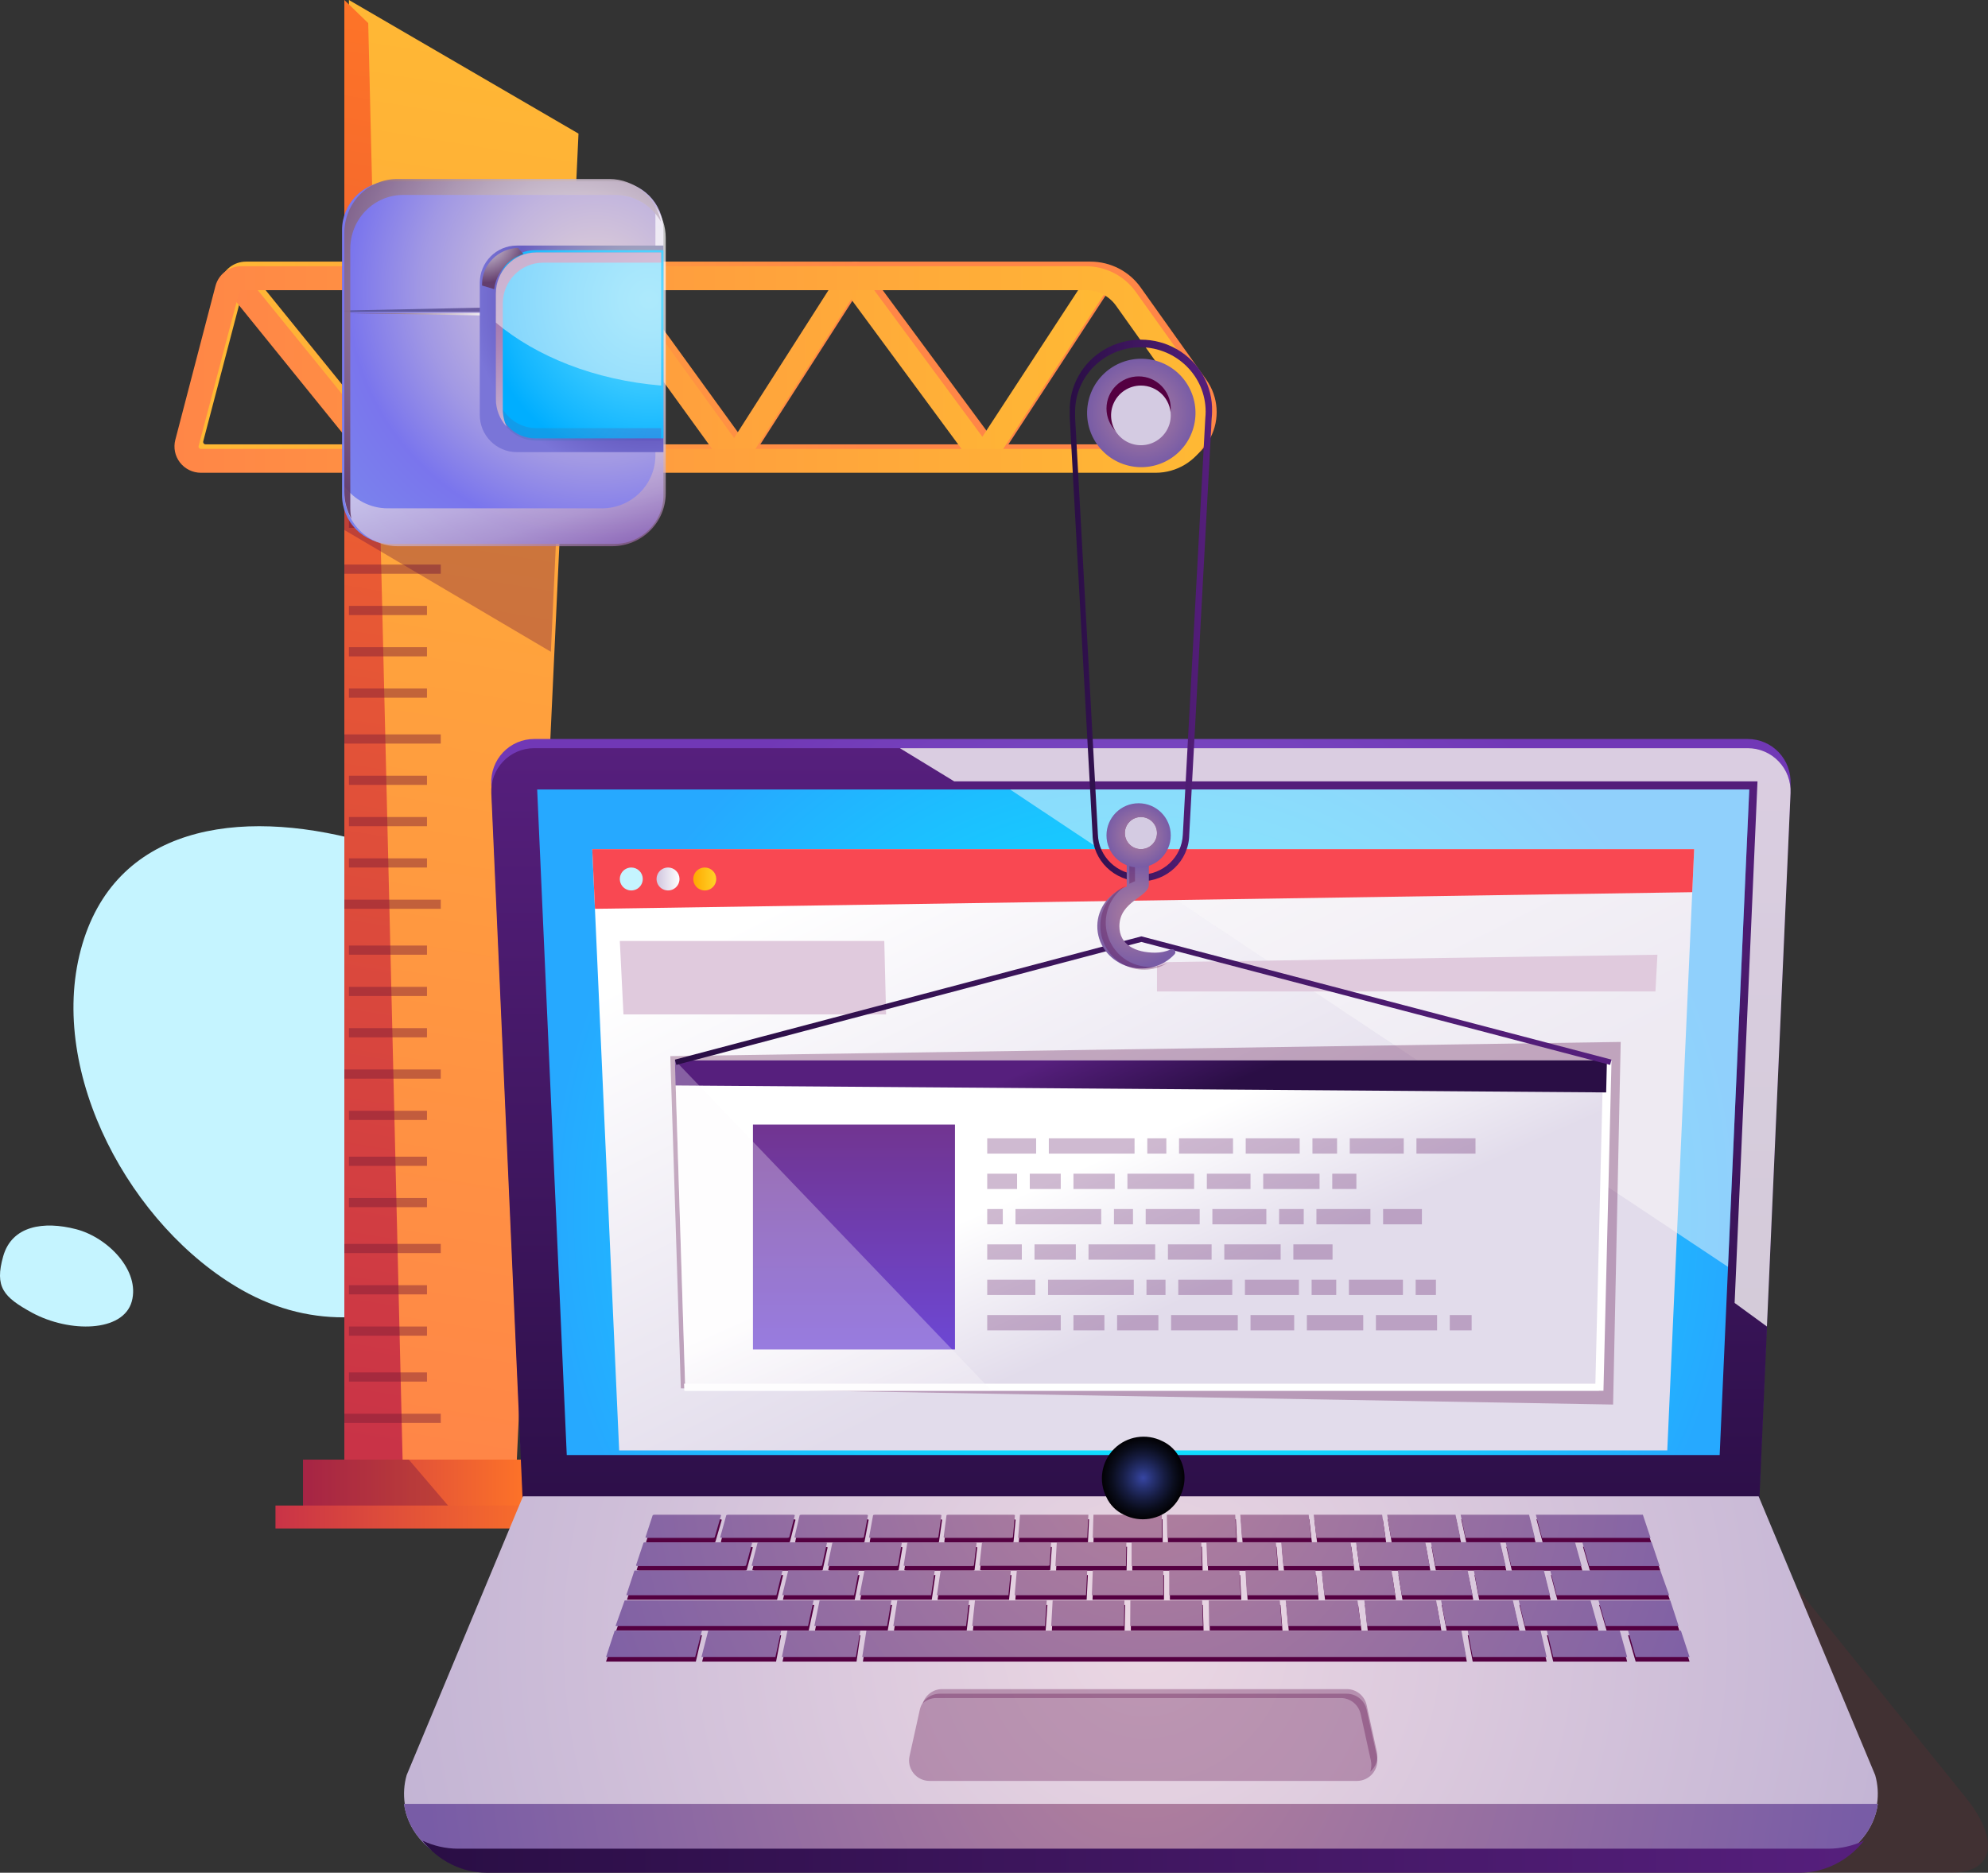<?xml version="1.0" encoding="UTF-8"?>
<svg width="433px" height="408px" viewBox="0 0 433 408" version="1.1" xmlns="http://www.w3.org/2000/svg" xmlns:xlink="http://www.w3.org/1999/xlink">
    <rect x="0" y="0" width="433" height="408" fill="#333333" stroke="none"/>
    <title>Recurso 1</title>
    <defs>
        <linearGradient x1="71.63%" y1="50.02%" x2="-1.946%" y2="49.968%" id="linearGradient-1">
            <stop stop-color="#FF8647" offset="0%"></stop>
            <stop stop-color="#FFB934" offset="100%"></stop>
        </linearGradient>
        <linearGradient x1="65.761%" y1="50.014%" x2="3.262%" y2="49.976%" id="linearGradient-2">
            <stop stop-color="#FF8647" offset="0%"></stop>
            <stop stop-color="#FFB934" offset="100%"></stop>
        </linearGradient>
        <linearGradient x1="48.56%" y1="95.414%" x2="50.924%" y2="-0.487%" id="linearGradient-3">
            <stop stop-color="#FF8647" offset="0%"></stop>
            <stop stop-color="#FFB934" offset="100%"></stop>
        </linearGradient>
        <linearGradient x1="49.716%" y1="94.866%" x2="50.323%" y2="-1.031%" id="linearGradient-4">
            <stop stop-color="#C93347" offset="0%"></stop>
            <stop stop-color="#FF7527" offset="100%"></stop>
        </linearGradient>
        <linearGradient x1="0%" y1="50%" x2="100%" y2="50%" id="linearGradient-5">
            <stop stop-color="#C93347" offset="0%"></stop>
            <stop stop-color="#FF7527" offset="100%"></stop>
        </linearGradient>
        <linearGradient x1="0%" y1="50.125%" x2="100%" y2="50.125%" id="linearGradient-6">
            <stop stop-color="#C93347" offset="0%"></stop>
            <stop stop-color="#FF7527" offset="100%"></stop>
        </linearGradient>
        <linearGradient x1="0.034%" y1="50.016%" x2="100.011%" y2="50.016%" id="linearGradient-7">
            <stop stop-color="#FF8647" offset="0%"></stop>
            <stop stop-color="#FFB934" offset="100%"></stop>
        </linearGradient>
        <linearGradient x1="-0.004%" y1="50.013%" x2="99.988%" y2="50.013%" id="linearGradient-8">
            <stop stop-color="#FF8647" offset="0%"></stop>
            <stop stop-color="#FFB934" offset="100%"></stop>
        </linearGradient>
        <radialGradient cx="50%" cy="49.971%" fx="50%" fy="49.971%" r="70.473%" gradientTransform="translate(0.5,0.5),scale(0.58,1),translate(-0.5,-0.5)" id="radialGradient-9">
            <stop stop-color="#8461D3" offset="0%"></stop>
            <stop stop-color="#7138B6" offset="99%"></stop>
        </radialGradient>
        <linearGradient x1="50%" y1="108.087%" x2="50%" y2="0%" id="linearGradient-10">
            <stop stop-color="#2A0E45" offset="1%"></stop>
            <stop stop-color="#561F7D" offset="100%"></stop>
        </linearGradient>
        <radialGradient cx="50%" cy="63.638%" fx="50%" fy="63.638%" r="89.702%" gradientTransform="translate(0.5,0.636),scale(0.549,1),translate(-0.5,-0.636)" id="radialGradient-11">
            <stop stop-color="#00FFFF" offset="0%"></stop>
            <stop stop-color="#26A9FF" offset="99%"></stop>
        </radialGradient>
        <linearGradient x1="63.283%" y1="63.056%" x2="15.198%" y2="11.012%" id="linearGradient-12">
            <stop stop-color="#E2DCEB" offset="2%"></stop>
            <stop stop-color="#FFFFFF" offset="100%"></stop>
        </linearGradient>
        <radialGradient cx="50.288%" cy="46.669%" fx="50.288%" fy="46.669%" r="290.487%" gradientTransform="translate(0.503,0.467),scale(0.209,1),translate(-0.503,-0.467)" id="radialGradient-13">
            <stop stop-color="#EBD7E3" offset="0%"></stop>
            <stop stop-color="#BDAFD2" offset="98%"></stop>
        </radialGradient>
        <radialGradient cx="46.879%" cy="-4516.936%" fx="46.879%" fy="-4516.936%" r="2551.457%" gradientTransform="translate(0.469,-45.169),scale(0.044,1),translate(-0.469,45.169)" id="radialGradient-14">
            <stop stop-color="#EBD7E3" offset="0%"></stop>
            <stop stop-color="#BDAFD2" offset="98%"></stop>
        </radialGradient>
        <radialGradient cx="50.21%" cy="-112.766%" fx="50.21%" fy="-112.766%" r="1113.867%" gradientTransform="translate(0.502,-1.128),scale(0.044,1),translate(-0.502,1.128)" id="radialGradient-15">
            <stop stop-color="#B3819D" offset="0%"></stop>
            <stop stop-color="#785CA6" offset="100%"></stop>
        </radialGradient>
        <linearGradient x1="5.43768834e-15%" y1="50%" x2="100.008%" y2="50%" id="linearGradient-16">
            <stop stop-color="#2A0E45" offset="1%"></stop>
            <stop stop-color="#561F7D" offset="100%"></stop>
        </linearGradient>
        <radialGradient cx="49.806%" cy="-43.833%" fx="49.806%" fy="-43.833%" r="465.533%" gradientTransform="translate(0.498,-0.438),scale(0.131,1),translate(-0.498,0.438)" id="radialGradient-17">
            <stop stop-color="#B3819D" offset="0%"></stop>
            <stop stop-color="#785CA6" offset="100%"></stop>
        </radialGradient>
        <radialGradient cx="49.213%" cy="50%" fx="49.213%" fy="50%" r="49.606%" id="radialGradient-18">
            <stop stop-color="#EBD7E3" offset="0%"></stop>
            <stop stop-color="#BDAFD2" offset="98%"></stop>
        </radialGradient>
        <radialGradient cx="49.989%" cy="49.945%" fx="49.989%" fy="49.945%" r="49.858%" id="radialGradient-19">
            <stop stop-color="#3746A3" offset="0%"></stop>
            <stop stop-color="#263171" offset="23%"></stop>
            <stop stop-color="#161C41" offset="48%"></stop>
            <stop stop-color="#0A0D1D" offset="70%"></stop>
            <stop stop-color="#030308" offset="88%"></stop>
            <stop stop-color="#000000" offset="100%"></stop>
        </radialGradient>
        <linearGradient x1="64.65%" y1="61.114%" x2="37.632%" y2="39.805%" id="linearGradient-20">
            <stop stop-color="#E2DCEB" offset="2%"></stop>
            <stop stop-color="#FFFFFF" offset="100%"></stop>
        </linearGradient>
        <linearGradient x1="0.239%" y1="49.761%" x2="99.999%" y2="49.761%" id="linearGradient-21">
            <stop stop-color="#FFA700" offset="0%"></stop>
            <stop stop-color="#FFD328" offset="100%"></stop>
        </linearGradient>
        <linearGradient x1="0.239%" y1="49.762%" x2="99.999%" y2="49.762%" id="linearGradient-22">
            <stop stop-color="#CEC4DE" offset="2%"></stop>
            <stop stop-color="#FFFFFF" offset="100%"></stop>
        </linearGradient>
        <linearGradient x1="61.731%" y1="50.937%" x2="36.205%" y2="48.864%" id="linearGradient-23">
            <stop stop-color="#2A0E45" offset="1%"></stop>
            <stop stop-color="#561F7D" offset="100%"></stop>
        </linearGradient>
        <linearGradient x1="50.014%" y1="98.882%" x2="50.014%" y2="1.143%" id="linearGradient-24">
            <stop stop-color="#6D47D3" offset="0%"></stop>
            <stop stop-color="#713592" offset="99%"></stop>
        </linearGradient>
        <radialGradient cx="29.455%" cy="21.023%" fx="29.455%" fy="21.023%" r="102.866%" gradientTransform="translate(0.295,0.21),scale(0.886,1),rotate(-90),translate(-0.295,-0.21)" id="radialGradient-25">
            <stop stop-color="#DBCBD8" offset="0%"></stop>
            <stop stop-color="#D4C5D9" offset="13%"></stop>
            <stop stop-color="#C1B4DE" offset="31%"></stop>
            <stop stop-color="#A198E4" offset="53%"></stop>
            <stop stop-color="#7A75ED" offset="75%"></stop>
            <stop stop-color="#7A82ED" offset="97%"></stop>
        </radialGradient>
        <linearGradient x1="0%" y1="50.5%" x2="100%" y2="50.5%" id="linearGradient-26">
            <stop stop-color="#623964" offset="0%"></stop>
            <stop stop-color="#FFFFFF" offset="100%"></stop>
        </linearGradient>
        <linearGradient x1="0%" y1="49.5%" x2="100%" y2="49.5%" id="linearGradient-27">
            <stop stop-color="#5B58A3" offset="0%"></stop>
            <stop stop-color="#5F59A3" offset="44%"></stop>
            <stop stop-color="#6A5CA2" offset="85%"></stop>
            <stop stop-color="#705EA2" offset="99%"></stop>
        </linearGradient>
        <linearGradient x1="66.439%" y1="105.446%" x2="34.559%" y2="-7.815%" id="linearGradient-28">
            <stop stop-color="#9A69A4" offset="0%"></stop>
            <stop stop-color="#A87EB1" offset="4%"></stop>
            <stop stop-color="#BFA1C6" offset="11%"></stop>
            <stop stop-color="#D3BED8" offset="20%"></stop>
            <stop stop-color="#E3D6E6" offset="29%"></stop>
            <stop stop-color="#F0E8F1" offset="39%"></stop>
            <stop stop-color="#F8F5F9" offset="51%"></stop>
            <stop stop-color="#FEFDFE" offset="67%"></stop>
            <stop stop-color="#FFFFFF" offset="100%"></stop>
        </linearGradient>
        <radialGradient cx="27.115%" cy="8.727%" fx="27.115%" fy="8.727%" r="99.176%" gradientTransform="translate(0.271,0.087),scale(0.889,1),translate(-0.271,-0.087)" id="radialGradient-29">
            <stop stop-color="#B1B5BD" offset="0%"></stop>
            <stop stop-color="#ABAEBD" offset="14%"></stop>
            <stop stop-color="#9B9BBF" offset="34%"></stop>
            <stop stop-color="#817CC0" offset="57%"></stop>
            <stop stop-color="#685EC2" offset="75%"></stop>
            <stop stop-color="#7A75D8" offset="97%"></stop>
        </radialGradient>
        <radialGradient cx="26.271%" cy="8.75%" fx="26.271%" fy="8.75%" r="100.471%" gradientTransform="translate(0.263,0.087),scale(0.878,1),translate(-0.263,-0.087)" id="radialGradient-30">
            <stop stop-color="#60DBFF" offset="1%"></stop>
            <stop stop-color="#56D6FF" offset="18%"></stop>
            <stop stop-color="#3CCAFF" offset="48%"></stop>
            <stop stop-color="#12B6FF" offset="86%"></stop>
            <stop stop-color="#00AEFF" offset="100%"></stop>
        </radialGradient>
        <radialGradient cx="35.108%" cy="8.75%" fx="35.108%" fy="8.75%" r="202.268%" gradientTransform="translate(0.351,0.087),scale(0.333,1),translate(-0.351,-0.087)" id="radialGradient-31">
            <stop stop-color="#1B95B8" offset="3%"></stop>
            <stop stop-color="#5A4FBC" offset="94%"></stop>
        </radialGradient>
        <linearGradient x1="79.268%" y1="103.405%" x2="23.919%" y2="-7.377%" id="linearGradient-32">
            <stop stop-color="#E7E3F4" offset="0%"></stop>
            <stop stop-color="#DFD6EC" offset="7%"></stop>
            <stop stop-color="#C1A7CD" offset="37%"></stop>
            <stop stop-color="#AC85B7" offset="64%"></stop>
            <stop stop-color="#9F71A9" offset="86%"></stop>
            <stop stop-color="#9A69A4" offset="100%"></stop>
        </linearGradient>
        <radialGradient cx="50.114%" cy="49.982%" fx="50.114%" fy="49.982%" r="50.002%" gradientTransform="translate(0.501,0.5),scale(0.999,1),rotate(76.761),translate(-0.501,-0.5)" id="radialGradient-33">
            <stop stop-color="#B3819D" offset="0%"></stop>
            <stop stop-color="#785CA6" offset="100%"></stop>
        </radialGradient>
        <linearGradient x1="-0.178%" y1="50.191%" x2="99.783%" y2="50.191%" id="linearGradient-34">
            <stop stop-color="#2A0E45" offset="1%"></stop>
            <stop stop-color="#561F7D" offset="100%"></stop>
        </linearGradient>
        <linearGradient x1="0%" y1="49.979%" x2="100%" y2="49.979%" id="linearGradient-35">
            <stop stop-color="#2A0E45" offset="1%"></stop>
            <stop stop-color="#561F7D" offset="100%"></stop>
        </linearGradient>
        <radialGradient cx="50.045%" cy="49.986%" fx="50.045%" fy="49.986%" r="63.099%" gradientTransform="translate(0.5,0.5),scale(1,0.708),translate(-0.5,-0.5)" id="radialGradient-36">
            <stop stop-color="#B3819D" offset="0%"></stop>
            <stop stop-color="#785CA6" offset="100%"></stop>
        </radialGradient>
        <radialGradient cx="3.704%" cy="-23.944%" fx="3.704%" fy="-23.944%" r="108.862%" id="radialGradient-37">
            <stop stop-color="#FFFFFF" offset="0%"></stop>
            <stop stop-color="#623964" offset="100%"></stop>
        </radialGradient>
        <radialGradient cx="73.119%" cy="32.914%" fx="73.119%" fy="32.914%" r="96.435%" gradientTransform="translate(0.731,0.329),scale(1,0.932),translate(-0.731,-0.329)" id="radialGradient-38">
            <stop stop-color="#FFFFFF" offset="0%"></stop>
            <stop stop-color="#623964" offset="100%"></stop>
        </radialGradient>
        <radialGradient cx="50%" cy="50%" fx="50%" fy="50%" r="50%" id="radialGradient-39">
            <stop stop-color="#B3819D" offset="0%"></stop>
            <stop stop-color="#785CA6" offset="100%"></stop>
        </radialGradient>
    </defs>
    <g id="Page-1" stroke="none" stroke-width="1" fill="none" fill-rule="evenodd">
        <g id="Pixelbook" transform="translate(-672, -2539)">
            <g id="Cómo-crear-un-sitio-web" transform="translate(95, 2539)">
                <g id="Recurso-1" transform="translate(577, 0)">
                    <path d="M275.367,408 L424.882,408 C434.309,408 435.677,401.024 428.192,391.67 L385.41,338.572 C380.049,331.92 369.315,326 362.622,326 L258,326 L275.367,408 Z" id="Path" fill="#792A36" fill-rule="nonzero" opacity="0.2" style="mix-blend-mode: multiply;"></path>
                    <path d="M83.838,102 L83.561,102 C82.864,101.927 82.225,101.584 81.781,101.045 L50.581,62.558 C49.993,61.833 49.838,60.851 50.177,59.983 C50.515,59.114 51.294,58.491 52.221,58.347 C53.148,58.204 54.082,58.562 54.671,59.287 L84.163,95.697 L130.782,57.592 C131.346,57.135 132.073,56.929 132.795,57.022 C133.516,57.114 134.167,57.497 134.595,58.081 L160.9,94.42 L184.113,58.212 C184.58,57.486 185.378,57.034 186.246,57.006 C187.114,56.977 187.94,57.375 188.455,58.069 L215.108,94.157 L237.348,60.146 C238.205,59.132 239.691,58.914 240.807,59.639 C241.923,60.363 242.318,61.801 241.726,62.988 L217.442,100.162 C216.974,100.884 216.178,101.33 215.313,101.355 C214.45,101.386 213.629,100.987 213.124,100.293 L186.483,64.241 L163.257,100.472 C162.787,101.201 161.983,101.651 161.112,101.675 C160.24,101.699 159.413,101.293 158.903,100.591 L131.961,63.393 L85.51,101.403 C85.04,101.789 84.448,102 83.838,102 Z" id="Path" fill="url(#linearGradient-1)" fill-rule="nonzero"></path>
                    <path d="M237.529,62.219 C240.186,62.202 242.684,63.478 244.215,65.635 L258.514,85.77 C260.024,87.908 260.212,90.703 259.002,93.021 C257.791,95.339 255.384,96.798 252.754,96.805 L44.772,96.805 C44.61,96.81 44.456,96.734 44.363,96.602 C44.262,96.474 44.226,96.306 44.267,96.148 L53.082,62.613 C53.142,62.384 53.349,62.222 53.587,62.219 L237.529,62.219 Z M237.529,57 L53.587,57 C50.954,56.999 48.653,58.767 47.995,61.299 L39.18,94.834 C38.738,96.551 39.119,98.374 40.212,99.774 C41.305,101.175 42.988,101.996 44.772,102 L252.694,102 C257.291,102.001 261.505,99.457 263.62,95.405 C265.735,91.352 265.399,86.466 262.748,82.736 L248.448,62.625 C245.945,59.1 241.873,57.003 237.529,57 Z" id="Shape" fill="url(#linearGradient-2)" fill-rule="nonzero"></path>
                    <path d="M125.842,246.544 C118.641,273.56 84.044,298.893 52.639,281.016 C28.483,267.278 10.398,233.92 17.598,206.916 C24.799,179.912 51.907,175.942 78.692,183.192 C105.477,190.442 133.03,219.576 125.842,246.544 Z" id="Path" fill="#C5F4FF" fill-rule="nonzero"></path>
                    <path d="M28.697,283.554 C26.82,290.267 15.135,290.397 6.996,286.001 C0.746,282.585 -1.204,280.411 0.697,273.698 C2.598,266.985 9.567,265.992 16.537,267.789 C23.506,269.585 30.561,276.842 28.697,283.554 Z" id="Path" fill="#C5F4FF" fill-rule="nonzero"></path>
                    <polygon id="Path" fill="url(#linearGradient-3)" fill-rule="nonzero" points="111.967 331 76 331 76 0 126 29.109"></polygon>
                    <polygon id="Path" fill="url(#linearGradient-4)" fill-rule="nonzero" points="88 331 75 331 75 0 80.202 5.036"></polygon>
                    <rect id="Rectangle" fill="url(#linearGradient-5)" fill-rule="nonzero" x="66" y="318" width="50" height="14"></rect>
                    <polygon id="Path" fill="#540041" fill-rule="nonzero" opacity="0.3" style="mix-blend-mode: multiply;" points="101 332 66 332 66 318 89.041 318"></polygon>
                    <rect id="Rectangle" fill="url(#linearGradient-6)" fill-rule="nonzero" x="60" y="328" width="62" height="5"></rect>
                    <rect id="Rectangle" fill="#791B36" fill-rule="nonzero" opacity="0.45" style="mix-blend-mode: multiply;" x="75" y="308" width="21" height="2"></rect>
                    <rect id="Rectangle" fill="#791B36" fill-rule="nonzero" opacity="0.45" style="mix-blend-mode: multiply;" x="76" y="299" width="17" height="2"></rect>
                    <rect id="Rectangle" fill="#791B36" fill-rule="nonzero" opacity="0.45" style="mix-blend-mode: multiply;" x="76" y="289" width="17" height="2"></rect>
                    <rect id="Rectangle" fill="#791B36" fill-rule="nonzero" opacity="0.45" style="mix-blend-mode: multiply;" x="76" y="280" width="17" height="2"></rect>
                    <rect id="Rectangle" fill="#791B36" fill-rule="nonzero" opacity="0.45" style="mix-blend-mode: multiply;" x="75" y="271" width="21" height="2"></rect>
                    <rect id="Rectangle" fill="#791B36" fill-rule="nonzero" opacity="0.45" style="mix-blend-mode: multiply;" x="76" y="261" width="17" height="2"></rect>
                    <rect id="Rectangle" fill="#791B36" fill-rule="nonzero" opacity="0.45" style="mix-blend-mode: multiply;" x="76" y="252" width="17" height="2"></rect>
                    <rect id="Rectangle" fill="#791B36" fill-rule="nonzero" opacity="0.45" style="mix-blend-mode: multiply;" x="76" y="242" width="17" height="2"></rect>
                    <rect id="Rectangle" fill="#791B36" fill-rule="nonzero" opacity="0.45" style="mix-blend-mode: multiply;" x="75" y="233" width="21" height="2"></rect>
                    <rect id="Rectangle" fill="#791B36" fill-rule="nonzero" opacity="0.45" style="mix-blend-mode: multiply;" x="76" y="224" width="17" height="2"></rect>
                    <rect id="Rectangle" fill="#791B36" fill-rule="nonzero" opacity="0.45" style="mix-blend-mode: multiply;" x="76" y="215" width="17" height="2"></rect>
                    <rect id="Rectangle" fill="#791B36" fill-rule="nonzero" opacity="0.45" style="mix-blend-mode: multiply;" x="76" y="206" width="17" height="2"></rect>
                    <rect id="Rectangle" fill="#791B36" fill-rule="nonzero" opacity="0.45" style="mix-blend-mode: multiply;" x="75" y="196" width="21" height="2"></rect>
                    <rect id="Rectangle" fill="#791B36" fill-rule="nonzero" opacity="0.45" style="mix-blend-mode: multiply;" x="76" y="187" width="17" height="2"></rect>
                    <rect id="Rectangle" fill="#791B36" fill-rule="nonzero" opacity="0.45" style="mix-blend-mode: multiply;" x="76" y="178" width="17" height="2"></rect>
                    <rect id="Rectangle" fill="#791B36" fill-rule="nonzero" opacity="0.45" style="mix-blend-mode: multiply;" x="76" y="169" width="17" height="2"></rect>
                    <rect id="Rectangle" fill="#791B36" fill-rule="nonzero" opacity="0.45" style="mix-blend-mode: multiply;" x="75" y="160" width="21" height="2"></rect>
                    <rect id="Rectangle" fill="#791B36" fill-rule="nonzero" opacity="0.45" style="mix-blend-mode: multiply;" x="76" y="150" width="17" height="2"></rect>
                    <rect id="Rectangle" fill="#791B36" fill-rule="nonzero" opacity="0.45" style="mix-blend-mode: multiply;" x="76" y="141" width="17" height="2"></rect>
                    <rect id="Rectangle" fill="#791B36" fill-rule="nonzero" opacity="0.45" style="mix-blend-mode: multiply;" x="76" y="132" width="17" height="2"></rect>
                    <rect id="Rectangle" fill="#791B36" fill-rule="nonzero" opacity="0.45" style="mix-blend-mode: multiply;" x="75" y="123" width="21" height="2"></rect>
                    <rect id="Rectangle" fill="#791B36" fill-rule="nonzero" opacity="0.45" style="mix-blend-mode: multiply;" x="76" y="113" width="17" height="2"></rect>
                    <polygon id="Path" fill="#540041" fill-rule="nonzero" opacity="0.3" style="mix-blend-mode: multiply;" points="75 115.462 119.983 142 124 55.607 75 54"></polygon>
                    <path d="M82.858,103 L82.593,103 C81.897,102.927 81.258,102.584 80.815,102.045 L49.666,63.554 C49.02,62.833 48.826,61.816 49.163,60.91 C49.499,60.005 50.31,59.357 51.273,59.225 C52.235,59.094 53.193,59.5 53.762,60.283 L83.302,96.696 L129.816,58.599 C130.376,58.14 131.102,57.932 131.821,58.025 C132.541,58.117 133.19,58.503 133.612,59.089 L159.897,95.419 L183.01,59.208 C183.476,58.482 184.273,58.03 185.14,58.001 C186.007,57.973 186.832,58.371 187.347,59.065 L213.967,95.156 L236.179,61.142 C236.69,60.362 237.581,59.911 238.517,59.961 C239.452,60.01 240.29,60.551 240.715,61.381 C241.14,62.211 241.087,63.203 240.576,63.984 L216.31,101.161 C215.843,101.884 215.047,102.33 214.184,102.355 C213.322,102.386 212.502,101.987 211.997,101.293 L185.412,65.225 L162.179,101.472 C161.712,102.201 160.912,102.652 160.043,102.676 C159.174,102.699 158.349,102.293 157.843,101.591 L130.934,64.39 L84.503,102.403 C84.042,102.787 83.46,102.999 82.858,103 L82.858,103 Z" id="Path" fill="url(#linearGradient-7)" fill-rule="nonzero"></path>
                    <path d="M236.487,63.22 C239.118,63.218 241.585,64.488 243.1,66.625 L257.408,86.766 C258.912,88.897 259.104,91.682 257.906,93.998 C256.708,96.313 254.317,97.779 251.697,97.804 L43.774,97.804 C43.609,97.808 43.452,97.733 43.353,97.6 C43.247,97.475 43.215,97.302 43.269,97.147 L52.107,63.603 C52.171,63.378 52.376,63.222 52.612,63.22 L236.487,63.22 Z M236.487,58 L52.527,58 C49.899,58.001 47.603,59.763 46.936,62.289 L38.183,95.832 C37.737,97.55 38.116,99.376 39.21,100.778 C40.303,102.181 41.989,103.001 43.774,103 L251.697,103 C256.292,103.001 260.506,100.457 262.62,96.403 C264.735,92.349 264.399,87.462 261.748,83.731 L247.404,63.615 C244.898,60.093 240.828,58 236.487,58 Z" id="Shape" fill="url(#linearGradient-8)" fill-rule="nonzero"></path>
                    <path d="M389.99,170.79 C390.108,168.237 389.179,165.746 387.418,163.896 C385.657,162.047 383.217,161 380.666,161 L116.334,161 C113.783,161 111.343,162.047 109.582,163.896 C107.821,165.746 106.892,168.237 107.01,170.79 L113.843,325 L383.193,325 L389.99,170.79 Z" id="Path" fill="url(#radialGradient-9)" fill-rule="nonzero"></path>
                    <path d="M389.989,172.802 C390.111,170.247 389.183,167.753 387.422,165.901 C385.66,164.049 383.219,163 380.666,163 L116.334,163 C113.781,163 111.34,164.049 109.578,165.901 C107.817,167.753 106.889,170.247 107.011,172.802 L113.844,327 L383.192,327 L389.989,172.802 Z" id="Path" fill="url(#linearGradient-10)" fill-rule="nonzero"></path>
                    <polygon id="Path" fill="url(#radialGradient-11)" points="374.555 317 381 172 117 172 123.445 317"></polygon>
                    <polygon id="Path" fill="url(#linearGradient-12)" points="363.143 316 369 185 129 185 134.857 316"></polygon>
                    <path d="M408.428,386.73 L383.041,326 L113.911,326 L88.572,386.73 C87.989,388.767 87.85,390.905 88.164,393 L408.836,393 C409.15,390.905 409.011,388.767 408.428,386.73 L408.428,386.73 Z" id="Path" fill="url(#radialGradient-13)" fill-rule="nonzero"></path>
                    <path d="M198.105,382.59 L200.34,372.491 C200.787,370.45 202.598,368.997 204.691,369 L293.309,369 C295.402,368.997 297.213,370.45 297.66,372.491 L299.895,382.59 C300.186,383.907 299.864,385.284 299.018,386.335 C298.173,387.387 296.895,387.999 295.545,388 L202.455,388 C201.105,387.999 199.827,387.387 198.982,386.335 C198.136,385.284 197.814,383.907 198.105,382.59 L198.105,382.59 Z" id="Path" fill="#540041" fill-rule="nonzero" opacity="0.3" style="mix-blend-mode: multiply;"></path>
                    <path d="M203.893,369.94 L292.041,369.94 C294.121,369.941 295.92,371.399 296.368,373.446 L298.592,383.59 C298.763,384.392 298.713,385.225 298.448,386 C299.693,384.932 300.249,383.259 299.895,381.651 L297.671,371.506 C297.227,369.457 295.425,367.997 293.344,368 L205.196,368 C203.289,368.002 201.598,369.235 201,371.06 C201.8,370.349 202.826,369.952 203.893,369.94 Z" id="Path" fill="#540041" fill-rule="nonzero" opacity="0.3" style="mix-blend-mode: multiply;"></path>
                    <path d="M91.248,400.375 C94.714,404.562 99.89,406.992 105.356,407 L391.62,407 C397.094,406.999 402.28,404.568 405.752,400.375 C407.498,398.259 408.621,395.707 409,393 L88,393 C88.379,395.707 89.502,398.259 91.248,400.375 L91.248,400.375 Z" id="Path" fill="url(#radialGradient-14)" fill-rule="nonzero"></path>
                    <path d="M91.248,400.375 C94.714,404.562 99.89,406.992 105.356,407 L391.62,407 C397.094,406.999 402.28,404.568 405.752,400.375 C407.498,398.259 408.621,395.707 409,393 L88,393 C88.379,395.707 89.502,398.259 91.248,400.375 L91.248,400.375 Z" id="Path" fill="url(#radialGradient-15)" fill-rule="nonzero"></path>
                    <path d="M398.274,402.763 L99.75,402.763 C97.079,402.756 94.439,402.156 92,401 C95.465,405.423 100.595,407.987 106.009,408 L391.966,408 C397.389,407.994 402.53,405.43 406,401 C403.568,402.152 400.937,402.753 398.274,402.763 L398.274,402.763 Z" id="Path" fill="url(#linearGradient-16)" fill-rule="nonzero"></path>
                    <path d="M141.094,336.041 L155.371,336.041 C155.588,336.041 155.792,335.98 155.817,335.906 L157.2,331.134 C157.2,331.061 157.055,331 156.839,331 L142.741,331 C142.525,331 142.32,331.061 142.296,331.134 L140.733,335.906 C140.733,336.041 140.865,336.041 141.094,336.041 Z M172.055,335.906 L173.258,331.134 C173.258,331.061 173.114,331 172.885,331 L158.776,331 C158.547,331 158.355,331.061 158.33,331.134 L157.007,335.906 C157.007,335.98 157.152,336.041 157.368,336.041 L171.646,336.041 C171.839,336.041 172.007,336.041 172.007,335.906 L172.055,335.906 Z M173.583,336.041 L187.861,336.041 C188.077,336.041 188.27,335.98 188.294,335.906 L189.196,331.134 C189.196,331.061 189.039,331 188.823,331 L174.737,331 C174.509,331 174.316,331.061 174.304,331.134 L173.198,335.906 C173.21,336.041 173.354,336.041 173.583,336.041 Z M189.821,336.041 L204.099,336.041 C204.328,336.041 204.52,335.98 204.52,335.906 L205.194,331.134 C205.194,331.061 205.037,331 204.821,331 L190.723,331 C190.507,331 190.314,331.061 190.302,331.134 L189.436,335.906 C189.424,336.041 189.593,336.041 189.821,336.041 Z M220.807,331 L206.721,331 C206.493,331 206.312,331.061 206.3,331.134 L205.675,335.906 C205.675,335.98 205.843,336.041 206.072,336.041 L220.338,336.041 C220.566,336.041 220.759,335.98 220.759,335.906 L221.204,331.134 C221.204,331.061 221.035,331 220.807,331 Z M237.202,331 L222.31,331 L221.901,336.041 L236.961,336.041 L237.202,331 Z M253.2,331 L238.308,331 L238.164,336.041 L253.248,336.041 L253.2,331 Z M269.186,331 L254.294,331 L254.39,336.041 L269.438,336.041 L269.186,331 Z M285.183,331 L270.292,331 L270.641,336.041 L285.737,336.041 L285.183,331 Z M301.181,331 L286.278,331 L286.867,336.041 L301.915,336.041 L301.181,331 Z M303.118,336.041 L318.214,336.041 L317.167,331 L302.276,331 L303.118,336.041 Z M333.189,331 L318.274,331 L319.369,336.041 L334.452,336.041 L333.189,331 Z M357.968,331 L334.657,331 L336.004,336.041 L359.652,336.041 L357.968,331 Z M139.049,342.18 L162.192,342.18 C162.42,342.18 162.625,342.18 162.649,342.033 L163.96,337.151 C163.96,337.078 163.815,337.017 163.587,337.017 L140.733,337.017 C140.516,337.017 140.312,337.078 140.288,337.151 L138.664,342.033 C138.688,342.143 138.844,342.143 139.073,342.143 L139.049,342.18 Z M164.236,342.18 L178.743,342.18 C178.971,342.18 179.176,342.18 179.188,342.033 L180.259,337.151 C180.259,337.078 180.114,337.017 179.886,337.017 L165.572,337.017 C165.343,337.017 165.151,337.078 165.127,337.151 L163.864,342.033 C163.864,342.143 164.032,342.143 164.261,342.143 L164.236,342.18 Z M195.294,342.18 C195.523,342.18 195.715,342.18 195.727,342.033 L196.557,337.151 C196.557,337.078 196.401,337.017 196.172,337.017 L181.858,337.017 C181.642,337.017 181.437,337.078 181.425,337.151 L180.403,342.033 C180.403,342.119 180.559,342.18 180.788,342.18 L195.294,342.18 Z M211.845,342.18 C212.074,342.18 212.266,342.18 212.266,342.033 L212.856,337.151 C212.856,337.078 212.687,337.017 212.459,337.017 L198.181,337.017 C197.952,337.017 197.76,337.078 197.748,337.151 L196.966,342.033 C196.966,342.119 197.135,342.18 197.363,342.18 L211.845,342.18 Z M214.023,337.115 L213.481,341.996 C213.481,342.082 213.662,342.143 213.89,342.143 L228.325,342.143 C228.553,342.143 228.746,342.143 228.758,341.996 L229.094,337.115 C229.094,337.041 228.914,336.98 228.697,336.98 L214.468,336.98 C214.239,336.98 214.107,337.041 214.107,337.115 L214.023,337.115 Z M230.321,336.98 L230.021,342.18 L245.381,342.18 L245.477,336.98 L230.321,336.98 Z M246.62,336.98 L246.62,342.18 L261.944,342.18 L261.788,336.98 L246.62,336.98 Z M262.907,336.98 L263.123,342.18 L278.448,342.18 L278.039,336.98 L262.907,336.98 Z M279.193,336.98 L279.662,342.18 L294.999,342.18 L294.325,336.98 L279.193,336.98 Z M295.492,336.98 L296.214,342.18 L311.538,342.18 L310.6,336.98 L295.492,336.98 Z M328.089,342.18 L326.886,336.98 L311.803,336.98 L312.741,342.143 L328.089,342.18 Z M344.641,342.18 L343.197,336.98 L328.089,336.98 L329.292,342.18 L344.641,342.18 Z M359.881,336.98 L344.785,336.98 L346.288,342.18 L361.625,342.18 L359.881,336.98 Z M136.559,348.526 L169.252,348.526 L170.576,343.144 L138.327,343.144 L136.559,348.526 Z M170.527,348.526 L186.165,348.526 L187.223,343.144 L171.827,343.144 L170.527,348.526 Z M187.367,348.526 L202.944,348.526 L203.738,343.144 L188.426,343.144 L187.367,348.526 Z M204.207,348.526 L219.784,348.526 L220.314,343.144 L205.025,343.144 L204.207,348.526 Z M236.684,348.526 L236.949,343.144 L221.613,343.144 L221.144,348.526 L236.684,348.526 Z M253.524,348.526 L253.524,343.144 L238.164,343.144 L237.959,348.526 L253.524,348.526 Z M270.364,348.526 L270.1,343.144 L254.811,343.144 L254.811,348.526 L270.364,348.526 Z M287.204,348.526 L286.663,343.144 L271.411,343.144 L271.736,348.526 L287.204,348.526 Z M304.044,348.526 L303.238,343.144 L287.998,343.144 L288.6,348.526 L304.044,348.526 Z M320.884,348.526 L319.814,343.144 L304.598,343.144 L305.464,348.526 L320.884,348.526 Z M322.171,348.526 L337.748,348.526 L336.413,343.144 L321.161,343.144 L322.171,348.526 Z M361.781,343.144 L337.796,343.144 L339.192,348.526 L363.706,348.526 L361.781,343.144 Z M134.213,355.226 L176.145,355.226 L177.348,349.673 L136.198,349.673 L134.213,355.226 Z M177.516,355.226 L193.358,355.226 L194.296,349.673 L178.659,349.673 L177.516,355.226 Z M194.717,355.226 L210.558,355.226 L211.22,349.673 L195.583,349.673 L194.717,355.226 Z M211.906,355.226 L227.747,355.226 L228.132,349.673 L212.495,349.673 L211.906,355.226 Z M229.106,355.226 L244.948,355.226 L245.056,349.673 L229.419,349.673 L229.106,355.226 Z M246.307,355.226 L262.149,355.226 L261.98,349.673 L246.343,349.673 L246.307,355.226 Z M263.496,355.226 L279.338,355.226 L278.893,349.673 L263.424,349.673 L263.496,355.226 Z M280.697,355.226 L296.538,355.226 L295.817,349.673 L280.18,349.673 L280.697,355.226 Z M297.898,355.226 L313.944,355.226 L312.945,349.673 L297.308,349.673 L297.898,355.226 Z M315.086,355.226 L330.928,355.226 L329.665,349.673 L314.028,349.673 L315.086,355.226 Z M332.287,355.226 L348.129,355.226 L346.577,349.673 L330.94,349.673 L332.287,355.226 Z M363.946,349.673 L348.309,349.673 L349.921,355.226 L365.763,355.226 L363.946,349.673 Z M152.894,356.264 L133.888,356.264 L132,362 L151.558,362 L152.894,356.264 Z M170.143,356.264 L154.397,356.264 L152.93,362 L169.036,362 L170.143,356.264 Z M187.391,356.264 L171.646,356.264 L170.443,362 L186.561,362 L187.391,356.264 Z M318.31,356.264 L188.847,356.264 L187.945,362 L319.489,362 L318.31,356.264 Z M335.559,356.264 L319.681,356.264 L320.764,362 L336.87,362 L335.559,356.264 Z M352.808,356.264 L336.93,356.264 L338.302,362 L354.408,362 L352.808,356.264 Z M366.112,356.264 L354.6,356.264 L356.26,362 L368,362 L366.112,356.264 Z" id="Shape" fill="#540041" fill-rule="nonzero" style="mix-blend-mode: multiply;"></path>
                    <path d="M140.949,335.045 L155.227,335.045 C155.444,335.045 155.648,334.983 155.672,334.91 L157.055,330.134 C157.055,330.061 156.911,330 156.695,330 L142.597,330 C142.381,330 142.176,330.061 142.152,330.134 L140.588,334.91 C140.588,334.983 140.721,335.045 140.949,335.045 Z M171.911,334.91 L173.114,330.134 C173.114,330.061 172.969,330 172.741,330 L158.631,330 C158.403,330 158.21,330.061 158.186,330.134 L156.863,334.91 C156.863,334.983 157.007,335.045 157.224,335.045 L171.502,335.045 C171.694,335.045 171.863,334.983 171.863,334.91 L171.911,334.91 Z M173.438,335.045 L187.716,335.045 C187.933,335.045 188.125,334.983 188.149,334.91 L189.051,330.134 C189.051,330.061 188.895,330 188.678,330 L174.593,330 C174.365,330 174.172,330.061 174.16,330.134 L173.053,334.91 C173.065,334.983 173.21,335.045 173.438,335.045 Z M189.677,335.045 L203.955,335.045 C204.183,335.045 204.376,334.983 204.376,334.91 L205.049,330.134 C205.049,330.061 204.893,330 204.676,330 L190.579,330 C190.362,330 190.17,330.061 190.158,330.134 L189.292,334.91 C189.28,334.983 189.448,335.045 189.677,335.045 Z M220.662,330 L206.577,330 C206.348,330 206.168,330.061 206.156,330.134 L205.53,334.91 C205.53,334.983 205.699,335.045 205.927,335.045 L220.193,335.045 C220.422,335.045 220.614,334.983 220.614,334.91 L221.059,330.134 C221.059,330.061 220.891,330 220.662,330 Z M237.057,330 L222.166,330 L221.757,335.045 L236.817,335.045 L237.057,330 Z M253.055,330 L238.164,330 L238.008,335.045 L253.091,335.045 L253.055,330 Z M269.041,330 L254.15,330 L254.246,335.045 L269.294,335.045 L269.041,330 Z M285.039,330 L270.148,330 L270.485,335.045 L285.58,335.045 L285.039,330 Z M301.037,330 L286.134,330 L286.723,335.045 L301.771,335.045 L301.037,330 Z M302.974,335.045 L318.07,335.045 L317.023,330 L302.132,330 L302.974,335.045 Z M333.045,330 L318.13,330 L319.224,335.045 L334.308,335.045 L333.045,330 Z M357.824,330 L334.513,330 L335.86,335.045 L359.508,335.045 L357.824,330 Z M138.904,341.188 L162.047,341.188 C162.276,341.188 162.48,341.127 162.504,341.054 L163.815,336.168 C163.815,336.083 163.671,336.022 163.443,336.022 L140.588,336.022 C140.372,336.022 140.167,336.022 140.143,336.168 L138.519,341.054 C138.544,341.127 138.7,341.188 138.928,341.188 L138.904,341.188 Z M164.092,341.188 L178.599,341.188 C178.827,341.188 179.032,341.127 179.044,341.054 L180.114,336.168 C180.114,336.083 179.97,336.022 179.741,336.022 L165.427,336.022 C165.199,336.022 165.006,336.022 164.982,336.168 L163.719,341.054 C163.719,341.127 163.888,341.188 164.116,341.188 L164.092,341.188 Z M195.15,341.188 C195.378,341.188 195.571,341.127 195.583,341.054 L196.413,336.168 C196.413,336.083 196.256,336.022 196.028,336.022 L181.714,336.022 C181.497,336.022 181.293,336.022 181.281,336.168 L180.259,341.054 C180.259,341.127 180.415,341.188 180.643,341.188 L195.15,341.188 Z M211.701,341.188 C211.93,341.188 212.122,341.127 212.122,341.054 L212.712,336.168 C212.712,336.083 212.543,336.022 212.315,336.022 L198.037,336.022 C197.808,336.022 197.616,336.022 197.604,336.168 L196.822,341.054 C196.822,341.127 196.99,341.188 197.219,341.188 L211.701,341.188 Z M213.878,336.132 L213.337,341.017 C213.337,341.091 213.517,341.152 213.746,341.152 L228.18,341.152 C228.409,341.152 228.601,341.091 228.613,341.017 L228.95,336.132 C228.95,336.046 228.77,335.985 228.553,335.985 L214.323,335.985 C214.095,335.985 213.962,336.046 213.962,336.132 L213.878,336.132 Z M230.177,335.985 L229.876,341.188 L245.237,341.188 L245.333,335.985 L230.177,335.985 Z M246.476,335.985 L246.476,341.188 L261.8,341.188 L261.644,335.985 L246.476,335.985 Z M262.762,335.985 L262.979,341.188 L278.303,341.188 L277.894,335.985 L262.762,335.985 Z M279.049,335.985 L279.518,341.188 L294.854,341.188 L294.181,335.985 L279.049,335.985 Z M295.348,335.985 L296.069,341.188 L311.394,341.188 L310.455,335.985 L295.348,335.985 Z M327.945,341.188 L326.742,335.985 L311.658,335.985 L312.645,341.188 L327.945,341.188 Z M344.496,341.188 L343.053,335.985 L327.945,335.985 L329.148,341.188 L344.496,341.188 Z M359.736,335.985 L344.641,335.985 L346.144,341.188 L361.481,341.188 L359.736,335.985 Z M136.414,347.54 L169.108,347.54 L170.431,342.165 L138.183,342.165 L136.414,347.54 Z M170.383,347.54 L186.02,347.54 L187.079,342.165 L171.682,342.165 L170.383,347.54 Z M187.223,347.54 L202.8,347.54 L203.594,342.165 L188.282,342.165 L187.223,347.54 Z M204.063,347.54 L219.64,347.54 L220.169,342.165 L204.881,342.165 L204.063,347.54 Z M236.54,347.54 L236.805,342.165 L221.468,342.165 L220.999,347.54 L236.54,347.54 Z M253.38,347.54 L253.38,342.165 L238.02,342.165 L237.815,347.54 L253.38,347.54 Z M270.22,347.54 L269.955,342.165 L254.667,342.165 L254.667,347.54 L270.22,347.54 Z M287.06,347.54 L286.519,342.165 L271.266,342.165 L271.591,347.54 L287.06,347.54 Z M303.9,347.54 L303.094,342.165 L287.854,342.165 L288.455,347.54 L303.9,347.54 Z M320.74,347.54 L319.669,342.165 L304.453,342.165 L305.319,347.54 L320.74,347.54 Z M322.027,347.54 L337.604,347.54 L336.269,342.165 L321.017,342.165 L322.027,347.54 Z M361.637,342.165 L337.652,342.165 L339.047,347.54 L363.561,347.54 L361.637,342.165 Z M134.069,354.245 L176,354.245 L177.203,348.688 L136.054,348.688 L134.069,354.245 Z M177.372,354.245 L193.213,354.245 L194.151,348.688 L178.514,348.688 L177.372,354.245 Z M194.572,354.245 L210.414,354.245 L211.076,348.688 L195.439,348.688 L194.572,354.245 Z M211.761,354.245 L227.603,354.245 L227.988,348.688 L212.351,348.688 L211.761,354.245 Z M228.962,354.245 L244.804,354.245 L244.912,348.688 L229.275,348.688 L228.962,354.245 Z M246.163,354.245 L262.004,354.245 L261.836,348.688 L246.199,348.688 L246.163,354.245 Z M263.352,354.245 L279.193,354.245 L278.748,348.688 L263.28,348.688 L263.352,354.245 Z M280.552,354.245 L296.394,354.245 L295.672,348.688 L280.035,348.688 L280.552,354.245 Z M297.753,354.245 L313.799,354.245 L312.801,348.688 L297.164,348.688 L297.753,354.245 Z M314.942,354.245 L330.784,354.245 L329.521,348.688 L313.884,348.688 L314.942,354.245 Z M332.143,354.245 L347.985,354.245 L346.433,348.688 L330.796,348.688 L332.143,354.245 Z M363.802,348.688 L348.165,348.688 L349.777,354.245 L365.618,354.245 L363.802,348.688 Z M152.894,355.259 L133.888,355.259 L132,361 L151.414,361 L152.894,355.259 Z M170.143,355.259 L154.253,355.259 L152.785,361 L168.892,361 L170.143,355.259 Z M187.391,355.259 L171.502,355.259 L170.299,361 L186.417,361 L187.391,355.259 Z M318.31,355.259 L188.703,355.259 L187.8,361 L319.345,361 L318.31,355.259 Z M335.559,355.259 L319.681,355.259 L320.764,361 L336.87,361 L335.559,355.259 Z M352.808,355.259 L336.93,355.259 L338.302,361 L354.408,361 L352.808,355.259 Z M366.112,355.259 L354.6,355.259 L356.26,361 L368,361 L366.112,355.259 Z" id="Shape" fill="url(#radialGradient-17)" fill-rule="nonzero"></path>
                    <path d="M384.849,289 L389.989,172.802 C390.111,170.246 389.185,167.752 387.426,165.9 C385.668,164.049 383.231,163 380.682,163 L196,163 L207.841,170.234 L382.796,170.234 L377.812,283.864 L384.849,289 Z" id="Path" fill="#FBF9FA" fill-rule="nonzero" opacity="0.8" style="mix-blend-mode: soft-light;"></path>
                    <polygon id="Path" fill="#FBF9FA" fill-rule="nonzero" opacity="0.5" style="mix-blend-mode: soft-light;" points="376.363 276 381 172 220 172"></polygon>
                    <path d="M250,321.5 C250,322.328 249.328,323 248.5,323 C247.672,323 247,322.328 247,321.5 C247,320.672 247.672,320 248.5,320 C248.898,320 249.279,320.158 249.561,320.439 C249.842,320.721 250,321.102 250,321.5 Z" id="Path" fill="url(#radialGradient-18)"></path>
                    <path d="M257.01,317.804 C258.796,321.307 258.122,325.561 255.34,328.341 C252.559,331.122 248.303,331.796 244.798,330.011 C243.112,329.231 241.761,327.875 240.985,326.188 C239.206,322.687 239.88,318.44 242.657,315.662 C245.433,312.884 249.682,312.206 253.186,313.981 C254.873,314.764 256.227,316.118 257.01,317.804 Z" id="Path" fill="url(#radialGradient-19)" style="mix-blend-mode: screen;"></path>
                    <polygon id="Path" fill="#540041" opacity="0.3" style="mix-blend-mode: multiply;" points="146 230.09 148.291 302.465 351.344 306 353 227"></polygon>
                    <polygon id="Path" fill="url(#linearGradient-20)" points="147 231 149.262 303 348.252 303 350 231"></polygon>
                    <polygon id="Path" fill="#FFFFFF" points="349.206 231 347.484 301.459 149 301.459 149.048 303 349.242 303 351 231"></polygon>
                    <polygon id="Path" fill="#F94852" points="129.588 198 368.58 194.377 369 185 129 185"></polygon>
                    <path d="M156,191.488 C156.005,192.5 155.399,193.415 154.465,193.806 C153.531,194.197 152.454,193.986 151.737,193.272 C151.019,192.558 150.803,191.482 151.189,190.546 C151.575,189.61 152.488,189 153.5,189 C154.876,189 155.993,190.112 156,191.488 Z" id="Path" fill="url(#linearGradient-21)"></path>
                    <path d="M148,191.488 C148.005,192.501 147.397,193.417 146.462,193.807 C145.527,194.197 144.449,193.984 143.732,193.268 C143.016,192.551 142.803,191.473 143.193,190.538 C143.583,189.603 144.499,188.995 145.512,189 C146.883,189.007 147.993,190.117 148,191.488 L148,191.488 Z" id="Path" fill="url(#linearGradient-22)"></path>
                    <path d="M140,191.488 C140.005,192.5 139.399,193.415 138.465,193.806 C137.531,194.197 136.454,193.986 135.737,193.272 C135.019,192.558 134.803,191.482 135.189,190.546 C135.575,189.61 136.488,189 137.5,189 C138.876,189 139.993,190.112 140,191.488 Z" id="Path" fill="#C5F4FF"></path>
                    <polygon id="Path" fill="#E0CADD" fill-rule="nonzero" style="mix-blend-mode: multiply;" points="193 221 135.794 221 135 205 192.603 205"></polygon>
                    <polygon id="Path" fill="#E0CADD" fill-rule="nonzero" style="mix-blend-mode: multiply;" points="360.567 216 252 216 252 209.642 361 208"></polygon>
                    <polygon id="Path" fill="url(#linearGradient-23)" points="350 231 147 231 147.156 236.483 349.832 238"></polygon>
                    <g id="Group" opacity="0.3" style="mix-blend-mode: multiply;" transform="translate(215, 248)" fill="#5E1765" fill-rule="nonzero">
                        <rect id="Rectangle" x="27.628" y="15.405" width="4.148" height="3.331"></rect>
                        <rect id="Rectangle" x="34.709" y="30.797" width="4.148" height="3.331"></rect>
                        <rect id="Rectangle" x="49.064" y="15.405" width="11.758" height="3.331"></rect>
                        <rect id="Rectangle" x="34.541" y="15.405" width="11.758" height="3.331"></rect>
                        <rect id="Rectangle" x="41.634" y="30.797" width="11.758" height="3.331"></rect>
                        <rect id="Rectangle" x="75.177" y="7.708" width="5.254" height="3.331"></rect>
                        <rect id="Rectangle" x="70.86" y="0" width="5.362" height="3.331"></rect>
                        <rect id="Rectangle" x="56.157" y="30.797" width="11.758" height="3.331"></rect>
                        <rect id="Rectangle" x="71.726" y="15.405" width="11.758" height="3.331"></rect>
                        <rect id="Rectangle" x="70.68" y="30.797" width="5.362" height="3.331"></rect>
                        <rect id="Rectangle" x="78.807" y="30.797" width="11.758" height="3.331"></rect>
                        <rect id="Rectangle" x="22.085" y="23.101" width="14.523" height="3.331"></rect>
                        <rect id="Rectangle" x="56.325" y="0" width="11.758" height="3.331"></rect>
                        <rect id="Rectangle" x="39.386" y="23.101" width="9.51" height="3.331"></rect>
                        <rect id="Rectangle" x="6.18" y="15.405" width="18.671" height="3.331"></rect>
                        <rect id="Rectangle" x="18.803" y="7.708" width="8.993" height="3.331"></rect>
                        <rect id="Rectangle" x="9.293" y="7.708" width="6.745" height="3.331"></rect>
                        <rect id="Rectangle" x="66.701" y="23.101" width="8.536" height="3.331"></rect>
                        <rect id="Rectangle" x="30.561" y="7.708" width="14.523" height="3.331"></rect>
                        <rect id="Rectangle" x="51.661" y="23.101" width="12.275" height="3.331"></rect>
                        <rect id="Rectangle" x="60.136" y="7.708" width="12.275" height="3.331"></rect>
                        <rect id="Rectangle" x="47.861" y="7.708" width="9.51" height="3.331"></rect>
                        <rect id="Rectangle" x="63.599" y="15.405" width="5.362" height="3.331"></rect>
                        <rect id="Rectangle" x="0.024" y="7.708" width="6.504" height="3.331"></rect>
                        <rect id="Rectangle" x="41.802" y="0" width="11.758" height="3.331"></rect>
                        <rect id="Rectangle" x="86.249" y="15.405" width="8.452" height="3.331"></rect>
                        <rect id="Rectangle" x="78.988" y="0" width="11.758" height="3.331"></rect>
                        <rect id="Rectangle" x="0.024" y="15.405" width="3.39" height="3.331"></rect>
                        <rect id="Rectangle" x="93.511" y="0" width="12.864" height="3.331"></rect>
                        <rect id="Rectangle" x="100.772" y="38.505" width="4.761" height="3.331"></rect>
                        <rect id="Rectangle" x="93.342" y="30.797" width="4.412" height="3.331"></rect>
                        <rect id="Rectangle" x="0.024" y="38.505" width="16.014" height="3.331"></rect>
                        <rect id="Rectangle" x="0.024" y="30.797" width="10.484" height="3.331"></rect>
                        <rect id="Rectangle" x="0.024" y="23.101" width="7.538" height="3.331"></rect>
                        <rect id="Rectangle" x="0.024" y="0" width="10.652" height="3.331"></rect>
                        <rect id="Rectangle" x="10.327" y="23.101" width="8.993" height="3.331"></rect>
                        <rect id="Rectangle" x="13.273" y="30.797" width="18.671" height="3.331"></rect>
                        <rect id="Rectangle" x="34.889" y="0" width="4.148" height="3.331"></rect>
                        <rect id="Rectangle" x="13.441" y="0" width="18.671" height="3.331"></rect>
                        <rect id="Rectangle" x="18.803" y="38.505" width="6.745" height="3.331"></rect>
                        <rect id="Rectangle" x="84.686" y="38.505" width="13.321" height="3.331"></rect>
                        <rect id="Rectangle" x="57.371" y="38.505" width="9.51" height="3.331"></rect>
                        <rect id="Rectangle" x="69.646" y="38.505" width="12.275" height="3.331"></rect>
                        <rect id="Rectangle" x="28.313" y="38.505" width="8.993" height="3.331"></rect>
                        <rect id="Rectangle" x="40.071" y="38.505" width="14.523" height="3.331"></rect>
                    </g>
                    <rect id="Rectangle" fill="url(#linearGradient-24)" fill-rule="nonzero" x="164" y="245" width="44" height="49"></rect>
                    <polygon id="Path" fill="#FBF9FA" opacity="0.3" style="mix-blend-mode: soft-light;" points="147 231 149.288 303 216 303"></polygon>
                    <path d="M80.601,44 L138.387,44 C144.248,44 149,48.776 149,54.668 L149,103.344 C149,106.17 147.883,108.881 145.895,110.879 C143.907,112.877 141.211,114 138.399,114 L80.601,114 C77.789,114 75.093,112.877 73.105,110.879 C71.117,108.881 70,106.17 70,103.344 L70,54.668 C70,48.781 74.744,44.007 80.601,44 L80.601,44 Z" id="Path" fill="url(#radialGradient-25)" fill-rule="nonzero" transform="translate(109.5, 79) rotate(90) translate(-109.5, -79) "></path>
                    <polygon id="Path" fill="url(#linearGradient-26)" fill-rule="nonzero" style="mix-blend-mode: screen;" points="75 68.215 108 68.215 108 68.785"></polygon>
                    <polygon id="Path" fill="url(#linearGradient-27)" fill-rule="nonzero" points="75 67.965 108 67.965 104.831 67.035 75.084 67.645"></polygon>
                    <path d="M142.754,45 L142.754,99.182 C142.754,105.57 137.536,110.749 131.101,110.749 L84.454,110.749 C80.699,110.748 77.177,108.944 75,105.908 L75,107.434 C74.997,110.5 76.222,113.442 78.405,115.612 C80.589,117.781 83.551,119 86.641,119 L133.347,119 C139.783,119 145,113.822 145,107.434 L145,51.749 C144.986,49.321 144.2,46.959 142.754,45 L142.754,45 Z" id="Path" fill="url(#linearGradient-28)" fill-rule="nonzero" opacity="0.71" style="mix-blend-mode: multiply;"></path>
                    <path d="M102,56 L147,56 L147,87.938 C147,92.391 143.37,96 138.893,96 L110.107,96 C105.63,96 102,92.391 102,87.938 L102,56 Z" id="Path" fill="url(#radialGradient-29)" fill-rule="nonzero" transform="translate(124.5, 76) rotate(90) translate(-124.5, -76) "></path>
                    <path d="M106,57 L147,57 L147,84.959 C147,87.092 146.137,89.137 144.602,90.645 C143.066,92.153 140.984,93 138.812,93 L114.188,93 C112.016,93 109.934,92.153 108.398,90.645 C106.863,89.137 106,87.092 106,84.959 L106,57 Z" id="Path" fill="url(#radialGradient-30)" fill-rule="nonzero" transform="translate(126.5, 75) rotate(90) translate(-126.5, -75) "></path>
                    <path d="M108,84 L108,86.725 C108,91.847 111.931,96 116.781,96 L144,96 L144,93.275 L116.781,93.275 C111.931,93.275 108,89.122 108,84 L108,84 Z" id="Path" fill="url(#radialGradient-31)" fill-rule="nonzero" opacity="0.3"></path>
                    <path d="M109.515,89.047 L109.515,66.117 C109.515,61.208 113.447,57.228 118.296,57.228 L144,57.228 L144,55 L116.781,55 C111.932,55 108,58.98 108,63.889 L108,86.866 C107.98,89.143 108.827,91.34 110.367,93 C109.788,91.765 109.497,90.413 109.515,89.047 L109.515,89.047 Z" id="Path" fill="url(#linearGradient-32)" fill-rule="nonzero" style="mix-blend-mode: multiply;"></path>
                    <ellipse id="Oval" fill="url(#radialGradient-33)" fill-rule="nonzero" transform="translate(248.581, 89.968) rotate(-76.77) translate(-248.581, -89.968) " cx="248.581" cy="89.968" rx="11.812" ry="11.803"></ellipse>
                    <circle id="Oval" fill="#540041" fill-rule="nonzero" cx="248" cy="89" r="7"></circle>
                    <path d="M255,90.488 C255.005,93.118 253.424,95.492 250.996,96.502 C248.567,97.511 245.77,96.958 243.908,95.1 C242.047,93.242 241.488,90.446 242.494,88.015 C243.499,85.585 245.87,84 248.5,84 C252.085,84 254.993,86.903 255,90.488 L255,90.488 Z" id="Path" fill="#D4CBE2" fill-rule="nonzero"></path>
                    <path d="M248.433,191.999 C242.693,191.979 238.032,187.441 237.965,181.806 L233.006,91.038 C233.006,90.641 233.006,90.137 233.006,89.644 C232.848,84.108 235.766,78.924 240.625,76.11 C245.484,73.297 251.516,73.297 256.375,76.11 C261.234,78.924 264.152,84.108 263.994,89.644 C263.994,90.133 263.969,90.625 263.92,91.122 L259.023,181.866 C258.942,187.533 254.205,192.065 248.433,191.999 Z M248.433,75.654 C240.556,75.667 234.176,81.935 234.169,89.668 C234.169,90.125 234.169,90.581 234.169,90.966 L239.128,181.77 C239.284,186.659 243.354,190.548 248.336,190.571 C253.318,190.594 257.425,186.741 257.627,181.854 L262.525,91.05 C262.573,90.591 262.598,90.13 262.598,89.668 C262.592,81.973 256.271,75.719 248.433,75.654 Z" id="Shape" fill="url(#linearGradient-34)" fill-rule="nonzero"></path>
                    <polygon id="Path" fill="url(#linearGradient-35)" fill-rule="nonzero" points="350.688 232 248.598 205.217 147.312 232 147 230.854 248.586 204 248.742 204.035 351 230.854"></polygon>
                    <path d="M251.63,207.555 C247.309,207.555 243.808,205.825 243.808,201.806 C243.808,196.318 250.227,195.452 250.227,192.761 L250.227,187 L245.409,187 L245.409,193.152 C241.612,194.437 239.055,197.844 239.001,201.69 C238.947,205.536 241.409,209.007 245.169,210.388 C248.929,211.768 253.192,210.766 255.851,207.876 C256.047,207.635 256.05,207.299 255.858,207.055 C255.667,206.811 255.328,206.72 255.031,206.832 C253.967,207.31 252.805,207.557 251.63,207.555 L251.63,207.555 Z" id="Path" fill="url(#radialGradient-36)" fill-rule="nonzero"></path>
                    <g id="Group" opacity="0.3" style="mix-blend-mode: multiply;" transform="translate(239, 186)" fill="#540041" fill-rule="nonzero">
                        <path d="M8.209,5.992 L8.209,0.248 L6.978,0.248 L6.978,6.55 C7.377,6.339 7.788,6.153 8.209,5.992 L8.209,5.992 Z" id="Path"></path>
                        <path d="M10.265,24.576 C5.893,24.031 2.45,20.567 1.908,16.17 C1.474,12.514 3.163,8.932 6.252,6.958 C3.006,8.438 0.853,11.617 0.671,15.198 C0.489,18.778 2.309,22.161 5.389,23.966 C8.468,25.771 12.292,25.696 15.298,23.771 C13.724,24.493 11.984,24.771 10.265,24.576 Z" id="Path"></path>
                    </g>
                    <path d="M108,64.011 L108,70.289 C116.855,77.722 129.581,82.798 144,84 L144,55 L116.772,55 C111.925,55.007 108,59.039 108,64.011 L108,64.011 Z" id="Path" fill="#FBF9FA" fill-rule="nonzero" opacity="0.5" style="mix-blend-mode: soft-light;"></path>
                    <path d="M107.643,63 C108.061,59.474 110.534,56.494 114,55.337 L112.81,54 C108.447,54.191 105.008,57.666 105,61.894 L105,62.205 L107.643,63 Z" id="Path" fill="url(#radialGradient-37)" fill-rule="nonzero" opacity="0.91" style="mix-blend-mode: screen;"></path>
                    <path d="M76.295,110.643 L76.295,54.182 C76.295,51.073 77.51,48.092 79.672,45.895 C81.834,43.699 84.765,42.466 87.821,42.469 L134.007,42.469 C138.138,42.465 141.954,44.717 144,48.368 C142.9,42.915 138.183,39.001 132.712,39 L86.514,39 C83.458,39 80.528,40.236 78.368,42.435 C76.209,44.634 74.997,47.616 75,50.725 L75,107.174 C74.997,109.219 75.525,111.23 76.533,113 C76.375,112.225 76.295,111.435 76.295,110.643 Z" id="Path" fill="url(#radialGradient-38)" fill-rule="nonzero" opacity="0.91" style="mix-blend-mode: screen;"></path>
                    <circle id="Oval" fill="url(#radialGradient-39)" fill-rule="nonzero" cx="248" cy="182" r="7"></circle>
                    <path d="M252,181.5 C252,183.433 250.433,185 248.5,185 C246.567,185 245,183.433 245,181.5 C245,179.567 246.567,178 248.5,178 C250.433,178 252,179.567 252,181.5 L252,181.5 Z" id="Path" fill="#540041" fill-rule="nonzero"></path>
                    <circle id="Oval" fill="#D4CBE2" fill-rule="nonzero" cx="248.5" cy="181.5" r="3.5"></circle>
                </g>
            </g>
        </g>
    </g>
</svg>